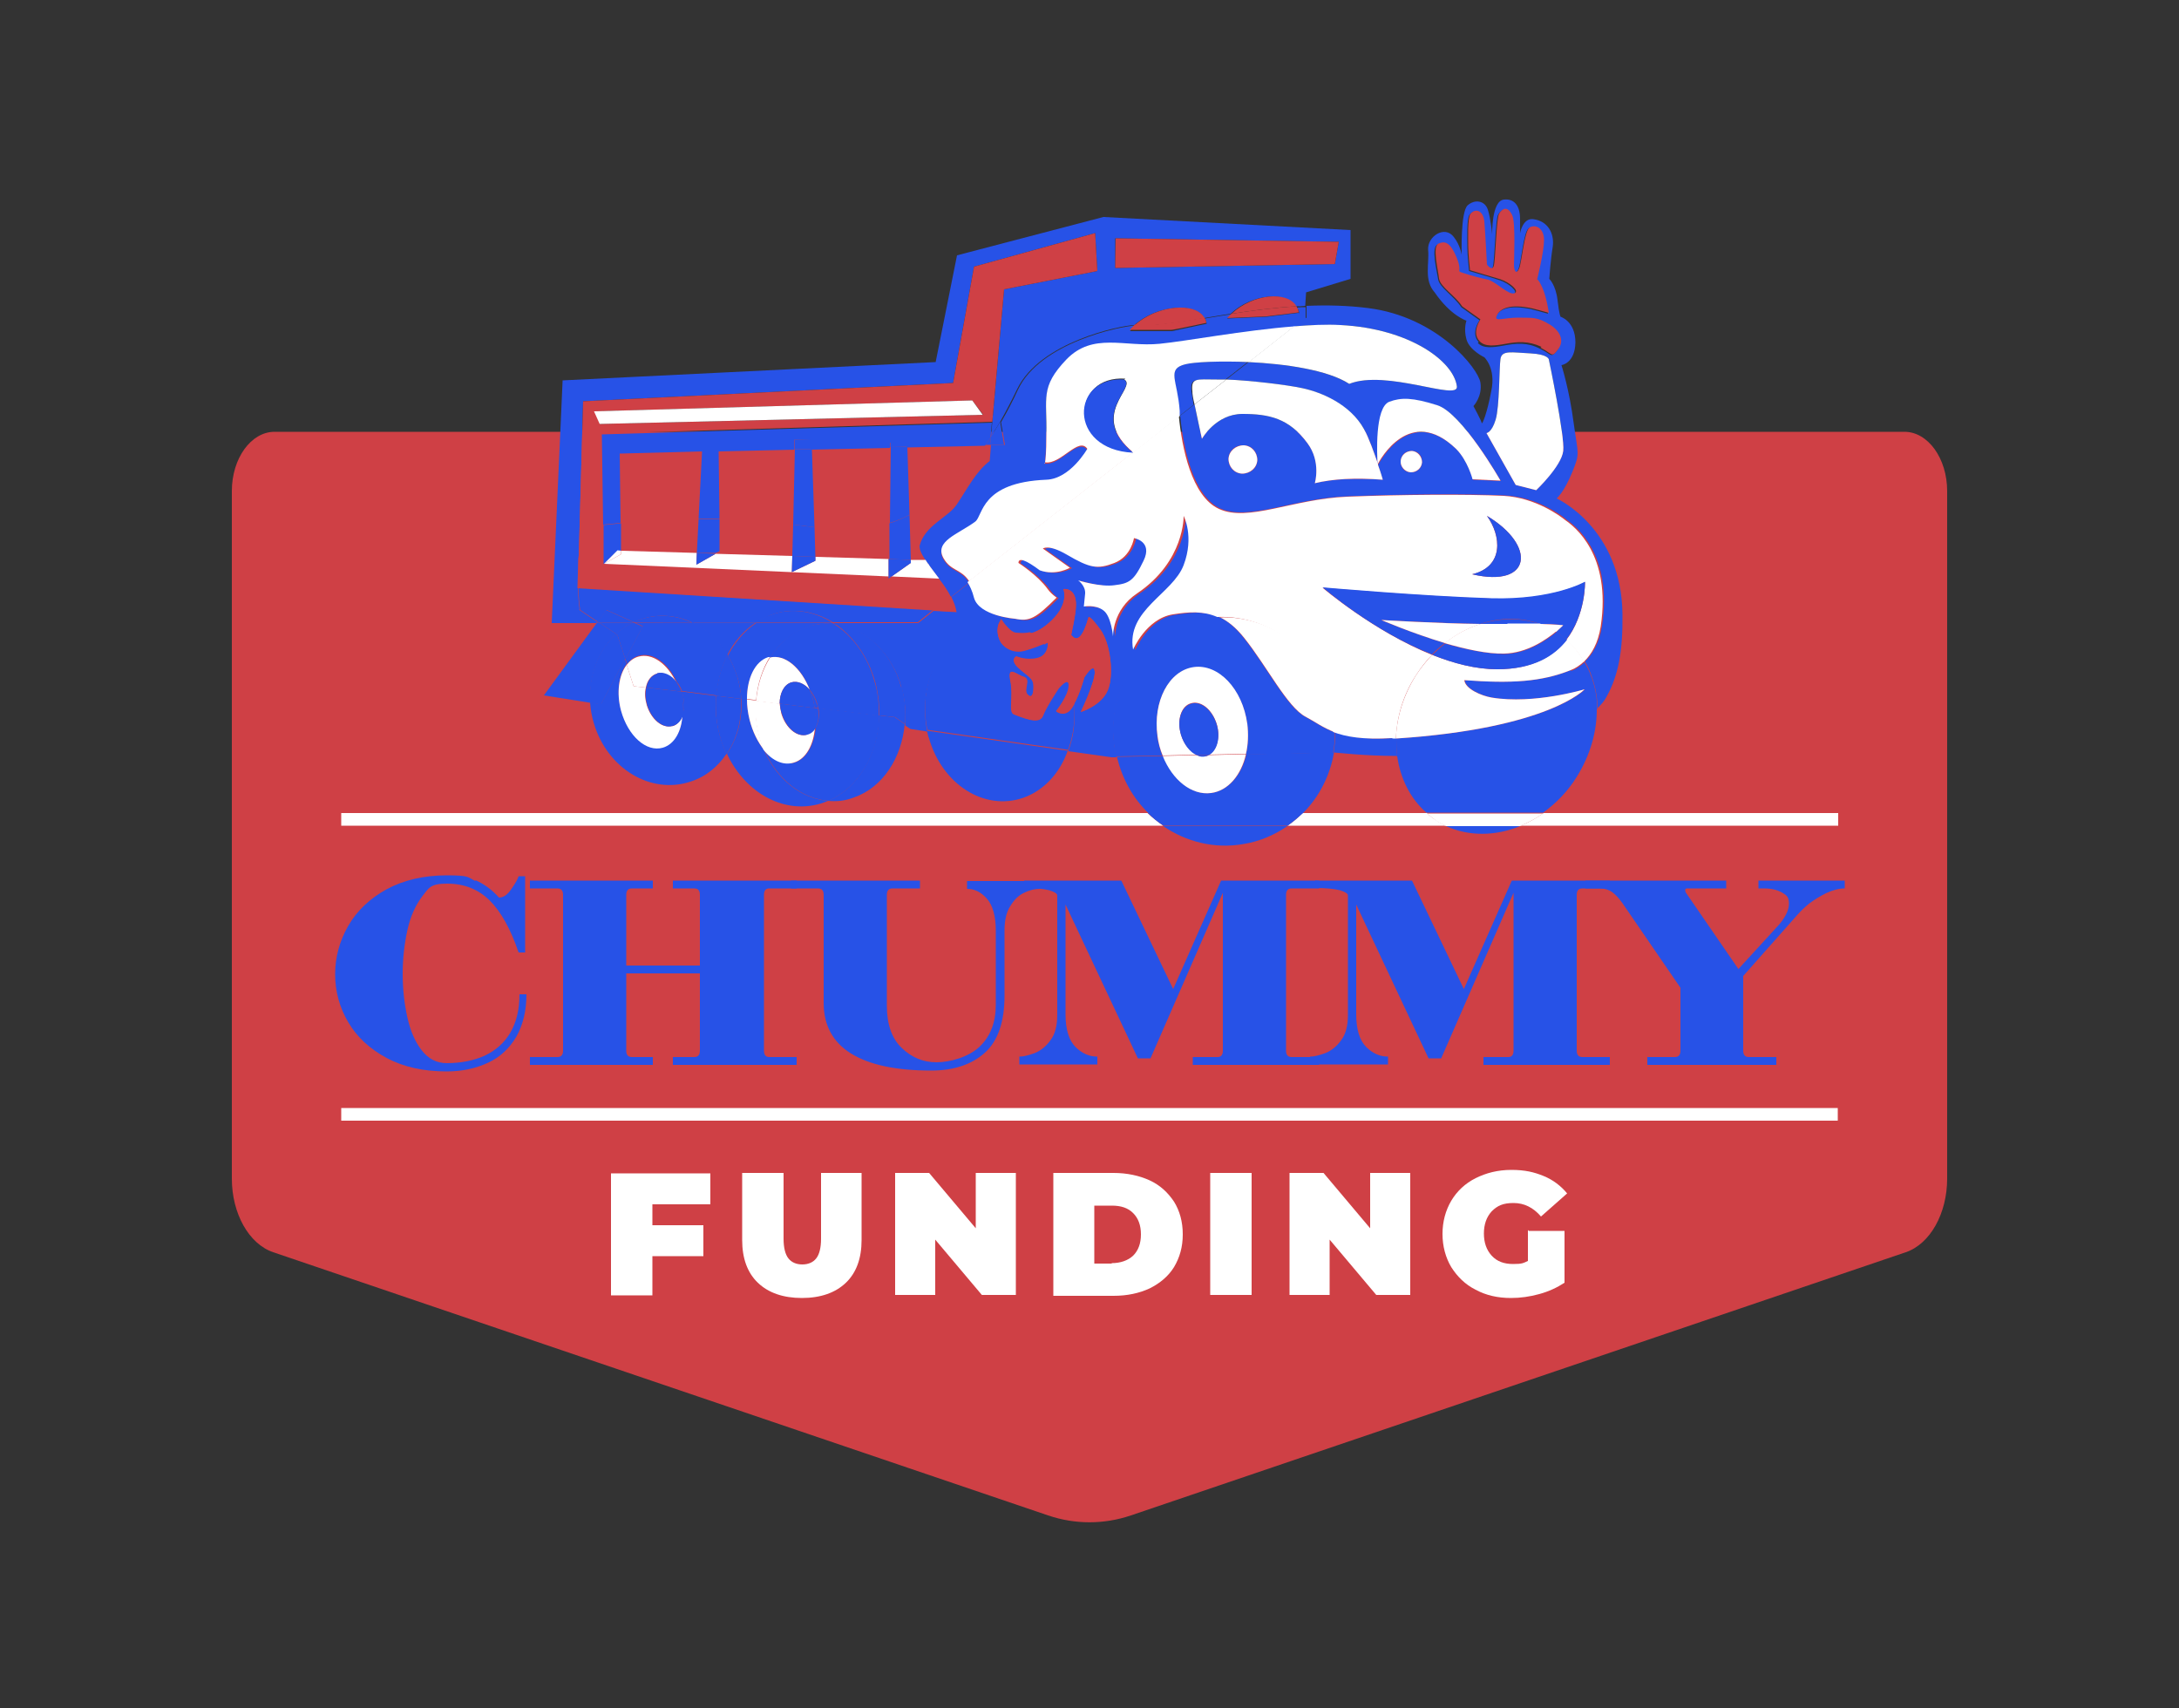 <svg xmlns="http://www.w3.org/2000/svg" xmlns:i="http://ns.adobe.com/AdobeIllustrator/10.0/" viewBox="0 0 500 392.1"><rect x="0" y="0" width="500" height="392.1" fill="#333333" stroke="none"/><defs><style>      .cls-1 {        fill: none;      }      .cls-2 {        fill: #2752e7;      }      .cls-3 {        fill: #cf4045;      }      .cls-4 {        fill: #fff;      }    </style></defs><g><g id="Layer_1"><g><path class="cls-3" d="M446.8,112.7v157.8c0,8-3.9,15-9.5,16.9l-177.8,60.4c-6.2,2.1-12.8,2.1-19,0l-177.8-60.4c-5.6-1.9-9.5-8.9-9.5-16.9V112.7c0-7.5,4.4-13.6,9.8-13.6h374c5.4,0,9.8,6.1,9.8,13.6Z"></path><g><path class="cls-2" d="M109.1,202c2,.9,3.8,2.2,5.4,4,1,0,1.9-.6,2.8-1.9.9-1.3,1.5-2.3,1.7-3h1.5v17.5h-1.5c-1.8-5.3-4-9.3-6.6-11.9-2.6-2.6-5.9-3.9-9.8-3.9s-4.2,1-5.7,2.9c-1.5,2-2.7,4.5-3.4,7.7-.7,3.2-1.1,6.5-1.1,10.1s.4,7,1.1,10.1c.7,3.1,1.8,5.6,3.3,7.5,1.5,1.9,3.4,2.9,5.7,2.9,3.3,0,6.2-.6,8.7-1.7,2.5-1.2,4.5-2.9,5.9-5.3,1.4-2.4,2.1-5.3,2.1-8.8h1.6c0,3.8-.8,7-2.3,9.7-1.6,2.7-3.7,4.7-6.5,6-2.8,1.3-5.9,2-9.5,2-5.3,0-9.9-1-13.8-3.1-3.9-2.1-6.8-4.8-8.8-8.2s-3-7.1-3-11,1-7.6,3-11.1c2-3.5,5-6.3,8.8-8.4,3.9-2.1,8.5-3.2,13.8-3.2s4.7.4,6.6,1.3Z"></path><path class="cls-2" d="M121.6,242.6h6.3c.9,0,1.3-.5,1.3-1.5v-35.7c0-1-.4-1.5-1.3-1.5h-6.3v-1.8h28.2v1.8h-4.8c-.9,0-1.3.5-1.3,1.5v16.2h16.9v-16.2c0-1-.4-1.5-1.3-1.5h-4.9v-1.8h28.4v1.8h-6.3c-.8,0-1.2.5-1.2,1.5v35.7c0,1,.4,1.5,1.2,1.5h6.3v1.8h-28.4v-1.8h4.9c.9,0,1.3-.5,1.3-1.5v-17.7h-16.9v17.7c0,1,.4,1.5,1.3,1.5h4.8v1.8h-28.2v-1.8Z"></path><path class="cls-2" d="M187.8,203.9h-6.3v-1.8h29.6v1.8h-6.3c-.9,0-1.3.5-1.3,1.5v25.4c0,4.2,1.1,7.5,3.4,9.7,2.3,2.2,4.9,3.3,8,3.3s7.4-1.2,9.9-3.6c2.5-2.4,3.7-5.6,3.7-9.6v-17c0-3.3-.7-5.8-2-7.3-1.4-1.6-2.9-2.3-4.6-2.3v-1.8h16.7v1.8c-1.2,0-2.4.3-3.6.9-1.3.6-2.3,1.6-3.2,3.1-.9,1.4-1.3,3.3-1.3,5.6v14.9c0,6-1.5,10.4-4.5,13.1-3,2.7-7.1,4.1-12.3,4.1-8.1,0-14.2-1.3-18.4-3.9-4.2-2.6-6.3-6.5-6.3-11.6v-24.8c0-1-.4-1.5-1.3-1.5Z"></path><path class="cls-2" d="M235.3,202.1h22l11.9,24.9,11-24.9h22.5v1.8h-6.3c-.9,0-1.3.5-1.3,1.5v35.7c0,1,.4,1.5,1.3,1.5h6.3v1.8h-29v-1.8h5.7c.8,0,1.2-.5,1.2-1.5v-36.2l-16.6,38h-2.9l-16.6-35.3v25.2c0,3.5.8,6,2.3,7.5,1.5,1.5,3.2,2.2,5,2.2v1.8h-17.9v-1.8c1,0,2.1-.3,3.5-.8,1.3-.5,2.6-1.5,3.6-2.9,1.1-1.4,1.6-3.4,1.6-5.9v-27.4c0-.4-.6-.8-1.9-1.2-1.3-.3-3.1-.5-5.6-.5v-1.8Z"></path><path class="cls-2" d="M302,202.1h22l11.9,24.9,11-24.9h22.5v1.8h-6.3c-.9,0-1.3.5-1.3,1.5v35.7c0,1,.4,1.5,1.3,1.5h6.3v1.8h-29v-1.8h5.7c.8,0,1.2-.5,1.2-1.5v-36.2l-16.6,38h-2.9l-16.6-35.3v25.2c0,3.5.8,6,2.3,7.5,1.5,1.5,3.2,2.2,5,2.2v1.8h-17.9v-1.8c1,0,2.1-.3,3.5-.8,1.3-.5,2.6-1.5,3.6-2.9,1.1-1.4,1.6-3.4,1.6-5.9v-27.4c0-.4-.6-.8-1.9-1.2-1.3-.3-3.1-.5-5.6-.5v-1.8Z"></path><path class="cls-2" d="M363.6,202.1h32.5v1.8h-8.7c-.4,0-.7,0-.7.3,0,.2,0,.4.1.6l12.1,17.6,8.7-9.5c2-2.1,2.9-4,2.9-5.5s-.5-1.9-1.5-2.5c-1-.6-2.4-1-4.2-1h-1.3v-1.8h19.8v1.8c-1.4,0-2.8.4-4.3,1.1-1.4.7-2.7,1.5-3.9,2.4-1.1.9-2,1.8-2.7,2.6l-12.4,14v17.1c0,1,.4,1.5,1.3,1.5h6.3v1.8h-29.6v-1.8h6.3c.9,0,1.3-.5,1.3-1.5v-14.4l-13.3-19.4c-.7-1-1.5-1.9-2.3-2.5-.8-.6-1.8-.9-3-.9h-3.2v-1.8Z"></path></g><rect class="cls-4" x="78.3" y="254.3" width="343.4" height="2.9"></rect><g><path class="cls-4" d="M149.7,276.4v4.8h11.7v7.1h-11.7v9h-9.5v-28h22.8v7.1h-13.3Z"></path><path class="cls-4" d="M173.9,294.4c-2.4-2.3-3.6-5.6-3.6-9.8v-15.4h9.5v15.1c0,2.1.4,3.6,1.1,4.5s1.8,1.4,3.2,1.4,2.5-.5,3.2-1.4,1.1-2.4,1.1-4.5v-15.1h9.3v15.4c0,4.2-1.2,7.5-3.6,9.8-2.4,2.3-5.8,3.5-10.1,3.5s-7.7-1.2-10.1-3.5Z"></path><path class="cls-4" d="M233.1,269.2v28h-7.8l-10.7-12.7v12.7h-9.2v-28h7.8l10.7,12.7v-12.7h9.2Z"></path><path class="cls-4" d="M241.7,269.2h13.8c3.1,0,5.9.6,8.3,1.7,2.4,1.1,4.2,2.8,5.6,4.9,1.3,2.1,2,4.6,2,7.5s-.7,5.3-2,7.5c-1.3,2.1-3.2,3.7-5.6,4.9-2.4,1.1-5.1,1.7-8.3,1.7h-13.8v-28ZM255.1,289.9c2,0,3.7-.6,4.9-1.7,1.2-1.2,1.8-2.8,1.8-4.9s-.6-3.7-1.8-4.9c-1.2-1.2-2.8-1.7-4.9-1.7h-4v13.3h4Z"></path><path class="cls-4" d="M277.7,269.2h9.5v28h-9.5v-28Z"></path><path class="cls-4" d="M323.6,269.2v28h-7.8l-10.7-12.7v12.7h-9.2v-28h7.8l10.7,12.7v-12.7h9.2Z"></path><path class="cls-4" d="M350.8,282.5h8.2v11.9c-1.7,1.1-3.6,2-5.8,2.6-2.2.6-4.3.9-6.5.9-3,0-5.7-.6-8.1-1.9-2.4-1.2-4.2-3-5.6-5.2-1.3-2.2-2-4.8-2-7.6s.7-5.4,2-7.6c1.3-2.2,3.2-4,5.6-5.2,2.4-1.2,5.1-1.9,8.2-1.9s5.2.5,7.4,1.4c2.2.9,4,2.3,5.4,4l-6,5.3c-1.8-2.1-3.9-3.1-6.3-3.1s-3.7.6-5,1.9c-1.2,1.3-1.8,3-1.8,5.1s.6,3.8,1.8,5.1c1.2,1.3,2.8,1.9,4.9,1.9s2.3-.2,3.4-.7v-7.1Z"></path></g><g><path class="cls-1" d="M320.6,173.6c-7.6,0-14-.8-14.6-.8-.9,5.3-3.4,10.2-7.1,13.9h28.4c-3.8-3.3-6.1-7.9-6.7-13Z"></path><path class="cls-4" d="M263.4,186.6H78.3v2.9h188.6c-1.3-.9-2.5-1.9-3.6-2.9Z"></path><path class="cls-4" d="M421.7,186.6h-67.5c-1.7,1.2-3.5,2.2-5.3,2.9h72.9v-2.9Z"></path><path class="cls-4" d="M327.3,186.6h-28.4c-1.1,1.1-2.2,2.1-3.5,2.9h36.4c-.8-.3-1.5-.7-2.2-1.2-.8-.5-1.6-1.1-2.3-1.8Z"></path><path class="cls-2" d="M213.1,169.2c3,10.8,12.7,17,21.7,13.9,4.8-1.7,8.4-5.7,10.2-10.8l-32.3-4.6c.1.5.2,1,.4,1.6Z"></path><path class="cls-2" d="M133,139.9s-.3-2.1-.4-5h0s0,0,0,0c0-2.1,0-4.6.2-6.9l1-35.9,84.9-4.2,4.8-26.7,27.8-7.7.5,8.7-21.4,4.2-2.7,30.4h1.8c1.4-2.5,2.7-5,3.9-7.5,5.2-10.8,23.6-14.6,26.9-14.7,5.1-4.6,14-5.3,16-1.6,1.9-.3,4-.7,6.1-1,4.9-4.6,12.7-5.2,14.9-1.7.7,0,1.4,0,2.2-.1l.2-3.1,10.2-3.1v-11.2s-56.7-3-56.7-3l-33.6,8.8-4.9,24.5-85.6,4.2-2.5,55.7h10.2s.2-.3.2-.3l-4.2-2.8ZM256,54.7l51.2.8-.9,5.1-50.4.9v-6.8Z"></path><path class="cls-2" d="M362.2,164.3s-15.5,6.3-28,8.3c-4.4.7-9.2.9-13.6.9.7,5.1,3,9.8,6.7,13h26.8c2.9-2.1,5.6-4.8,7.7-8.2,3.2-5.1,4.7-10.7,4.6-15.9-2.1,1.9-4.3,1.8-4.3,1.8Z"></path><path class="cls-2" d="M348.8,189.6h-17c5.3,2.4,11.4,2.3,17,0Z"></path><path class="cls-2" d="M164.3,159.7l-7.9-1c0,.2.1.4.2.6.5,1.7.5,3.3,0,4.6-.2,3.8-1.8,6.8-4.5,7.5-3.7,1.1-8-2.7-9.6-8.5-1.1-4.1-.5-8.2,1.3-10.5l-.4-1.2-5.5,10.4-2.5-.4c.1,1.6.4,3.3.9,4.9,3.1,10.3,13,16.3,22.1,13.3,3.5-1.1,6.3-3.4,8.3-6.4-.6-1.3-1.1-2.7-1.5-4.1-.9-3.1-1.1-6.3-.9-9.3Z"></path><path class="cls-2" d="M201.7,164.2c-.2,8.7-4.6,16.6-11.7,19.6,2,.2,4,0,6-.8,6.6-2.3,10.9-9.1,11.6-16.8l-2.3-1.6-3.6-.4Z"></path><path class="cls-2" d="M296.9,74.9c3.8-.3,7.5-.4,10.7-.3,15.8.8,26,8.3,26.7,14.1.4,3.4-16.2-4-24.7-.6-5-3.2-14.7-4.6-23.1-5l-5.1,4c5.3.2,13.8,1.2,17.5,2,4.2.9,10.9,3.7,14.1,9.4,1.1,2,2.3,5.4,3.2,8-.1-1.8-.7-12.9,2.7-14.2,2.7-1,5.4-.9,11,.8,5.7,1.8,14.5,17.3,14.5,17.3l-6.4-.3s-1.1-4.3-3.8-7c-10.6-10.2-17.4,2.6-18,3.6.6,2,1.1,3.4,1.1,3.4-6.2-.4-11.4-.2-15.6.8,0,0,1.6-4.9-1.7-9.2-4.2-5.7-8.8-6.7-14.9-6.7-6.1,0-9.3,5.7-9.3,5.7,0,0-1-4.3-1.7-7.9l-3.3,2.6c.7,7.2,2.9,18.4,9.2,21.3,6.6,3,17-2.4,29.4-2.8,12.4-.5,27.6-.6,35.9-.2,7.4.4,13.1,4.6,14.2,5.6,2,1.4,10.6,7.8,8.1,24.4-.6,3.8-2.1,6.4-3.9,8.1,1.8,3.2,2.8,6.9,2.9,10.7.7-.7,1.5-1.5,2.1-2.7,2.6-4.7,3.7-10.2,3.6-18.8-.2-19.9-15.1-26.6-15.1-26.6,0,0,1.7-1.4,3.6-6.1,1.8-4.4,1.3-3.9.3-11.2-1-7.7-2.8-13.3-2.8-13.3,0,0,3.1-.4,3.2-5.2,0-4.9-3.4-5.9-3.4-5.9,0,0-.3-.3-.7-3.8-.4-3.5-1.9-4.9-1.9-4.9,0,0,.3-4.4.8-7.4.4-3-1.1-5.9-4.5-6.3-2.4-.3-3,3.2-3,3.2,0,0,0-1.2,0-3.4,0-2.2-.9-4.6-3.7-4.3-2.9.3-2.7,8-2.7,8,0,0-.3-3.5-1-5.7-.7-2.1-3-2.4-4.6-1-1.7,1.4-1.4,11.4-1.4,11.4,0,0-.3-2.2-1.8-4.1-2.1-2.8-6.1-.1-5.9,2.9.3,3.3-1,7,1.5,9.8,3.7,5.4,7.3,6.5,7.3,6.5,0,0-.7,1.8,0,4.3.7,2.5,4.1,4.1,4.1,4.1,0,0,2.7,2.5,1.6,7.7-1,5.3-2.1,7.8-2.2,7.4,0-.4-1.9-3.9-1.9-3.9,0,0,2.1-2.2,1.6-5.4-.5-3.2-9.8-15.1-25.8-17.1-4.7-.6-9.5-.7-14.1-.5v2.7c-.1,0-2.7,2-2.7,2ZM285,108.7c-1.8,0-3.2-1.6-3.1-3.4,0-1.8,1.6-3.2,3.5-3.1,1.8,0,3.2,1.6,3.1,3.4,0,1.8-1.6,3.2-3.5,3.1ZM323.7,108.4c-1.4,0-2.4-1.2-2.3-2.6s1.2-2.4,2.6-2.3c1.4,0,2.4,1.2,2.3,2.6,0,1.3-1.2,2.4-2.6,2.3ZM339.3,78.5c-1.9-2.1.2-5,.2-5l-4.2-3c-1.6-2.5-5-4.5-5.3-6.4-.3-2-1.7-7.4-.1-8,1.2-.5,2.5-.7,4.1,3.1,1.6,3.8-.4,3,1.7,3.7s3.8,1.1,5.6,1.5c1.8.4,4.7,3.6,6,3.1s-1.1-2.5-3.2-3.2c-2.1-.7-7-2.1-7-2.1,0,0-.4-3.7-.4-5.4,0-1.7-.2-6.6.5-7.5,1-1.3,2.9-1,3.2,1.7.2,2.2.6,9.9.6,9.9,0,0,1,1.5,1.5.5.5-1,.6-11.2,1.3-12.2.7-1.1,1.9-2,3,.4.8,1.6.4,10.4.4,11.5,0,1,.5,2.3,1.2.7.7-1.6,1.2-8.7,2.4-9.4,1.3-.8,3.2.2,3.3,2.9,0,2.7-1.6,9.1-1.6,9.1,0,0,.2-.4,1.2,1.8,1,2.2,1.5,5.8,1.5,5.8,0,0-4.2-1.2-4.7-1.2-5-.9-6.8.6-7.3,2-.5,1.4,1.7.3,5,.3,3.3,0,4.3-.3,7.4,1.7,2.3,1.4,3.2,3.6,1.7,5.6-1.5,1.9-1.1,1-4-.4-2.9-1.5-5.5-1.2-8.2-.7-2.7.5-4.8.7-6-.6ZM343.2,96.3c.9-3,.8-11.8,1.1-13.9.3-2.1,2.6-1.5,6.8-1.3,4.2.2,4.3,1.4,4.3,1.4,0,0,3.7,17.6,3.3,21-.4,3.4-6.2,9-6.2,9l-4.7-1.2-6.7-11.9s1.2,0,2.1-3.1Z"></path><path class="cls-2" d="M320.4,169.4c-.2,0-.4,0-.6,0-6.5.4-10.5-.3-13.4-1.4,0,1.6-.1,3.1-.4,4.7.6,0,6.9.8,14.6.8-.2-1.4-.2-2.8-.2-4.2Z"></path><path class="cls-2" d="M240.5,147.4s-.3.1-.7.3c.2.2.4.4.6.7,0-.6,0-1,0-1Z"></path><path class="cls-2" d="M276.4,142c1.1-.2,2.2-.3,3.4-.3-3.2-1.5-6.4-1.2-10.2-.6-6.1.9-9.1,8.1-9.1,8.1-1.6-9.1,9.1-12.8,11.6-19.4,2.5-6.6,0-11.3,0-11.3,0,0,.3,10.4-10.7,17.8-5.7,3.8-5.5,9.9-5.5,9.9,0,0-.3-4.7-2.2-6-1.8-1.3-4.5-.9-4.5-.9l.3-3c0-1.9-1.6-3-1.6-3,0,0,5.1,1.6,8.4,1.1,3.3-.5,4.4-1.1,6.6-5.6,2.2-4.6-2.2-5.2-2.2-5.2,0,0-.6,4.1-4.5,5.7-3.9,1.5-5.7,1.2-10.9-1.9-4.3-2.5-5.5-1.4-5.5-1.4l6.2,4.4s-3.2,1.9-6.9.6c-3.2-2.5-4.9-3-4.9-1.7,0,0,4.4,2.8,6.7,6,1.1,1.6,2.3,2.1,2,2-4.7,4.7-6.2,5.5-9.5,4.8,0,0-8.2-.5-9.4-4.8-.5-1.6-1-2.7-1.5-3.6l-4.2,3.3c.6,1.2,1,2.3,1.2,3.5l-5.3-.3-3.5,2.8h-19.5c.1.1.3.2.4.3,6.8.8,13,6.3,15.3,14.6.8,2.9,1,5.8.8,8.6l1.2.8,3.9.6c-2.2-10.4,2.6-20.8,11.1-23.8,1.8-.6,3.6-.9,5.3-.8.2-.6.5-.9.5-.9,0,0,.3.4.7,1,2.1.3,4.1,1,5.9,2,1.4-.3,3.2-1.2,5.2-3.2,3.9-3.9,2.5-7,2.5-7,0,0,3-.5,2.9,3.8,0,2-1.1,6.7-1.1,6.7,1.4,1.9,2.7.5,4-4.1,0,0,.4-.2,2.7,2.9,2.2,3.1,3.2,10.3,1.7,13.9-1.5,3.6-6.2,5-6.2,5,0,0,3.4-7.1,3.2-9.3-.2-2.2-2.4,1.4-2.4,1.4,0,0-.9,3.5-2.4,6.2.4,3.8,0,7.4-1.3,10.7l9.9,1.4h1.2c-.1-.5-.2-1-.3-1.5-2.5-14.3,6.7-27.8,20.5-30.2Z"></path><path class="cls-2" d="M166.9,150.3c1.6-3.1,3.8-5.6,6.5-7.4h-14.6c3.2,1.5,6.1,4.1,8.1,7.4Z"></path><path class="cls-2" d="M233.3,145.3c.7,0,1.8.2,3.1-.1-1.9-1.1-3.9-1.8-5.9-2,.7.9,1.9,2.1,2.8,2.2Z"></path><path class="cls-2" d="M246.4,161.6c-.1.2-.2.4-.3.5-1.7,2.8-3.8,1.1-3.8,1.1,0,0,2.9-3.6,2.9-5.9,0-2.3-2.4.7-2.4.7,0,0-2.8,4.2-3.5,6.1-.7,1.9-3.1,1.2-6.7-.2-1.3-.5,0-4-.8-7.7-.7-3.7,1.5-1.3,3.1-.9,1.7.5-.2,2.9.8,4,1,1.1,1.5,0,1.4-1.9,0-1.9-1.5-2.3-3.5-4.2-2-1.9-.4-2.6-.4-2.6,0,0,2.2,1,4.8.4,1.7-.4,2.2-1.7,2.4-2.7-.2-.2-.4-.4-.6-.7-1,.4-2.9,1.2-4.8,1.7-2.8.7-5-1.1-5.5-2.2-.9-1.8-.6-3.3-.3-4.2-1.8,0-3.6.2-5.3.8-8.5,3-13.3,13.5-11.1,23.8l32.3,4.6c1.2-3.3,1.7-7,1.3-10.7Z"></path><path class="cls-2" d="M298,71.8l-7.3.9-9.1.4c.3-.4.7-.7,1-1-2.1.3-4.2.7-6.1,1,.2.4.3.7.4,1.2l-8,1.7h-9.6c.4-.6.8-1,1.2-1.3-3.4.2-21.8,3.9-26.9,14.7-1.2,2.6-2.5,5.1-3.9,7.5h0s.9,5.2.9,5.2h-3.2c0,0-.3,3.7-.3,3.7-3.2,2.5-4.9,6-7.5,9.9-2,3.1-7.4,4.8-8.6,9.6,0,1,.6,2.2,1.6,3.6.1.2.3.4.4.6,0,.1.2.3.3.4.2.2.3.4.5.7.6.8,1.2,1.6,1.8,2.4,0,0,0,0,0,0h0c1,1.3,1.9,2.6,2.6,4l4.2-3.3c-1.9-3-4.1-2.3-5.9-5.3-2.2-3.9,3.4-5.5,7.3-8.4,1.9-1.4,1.2-9,16.3-9.6,5.6-.2,9.4-7.1,9.4-7.1-2-3-6.2,3.6-9.7,3.1,0,.4-.1,0-.1,0,0,0,0,0,.1,0,0-.5.2-2,.3-6.4.2-8.4-1.5-10.9,4.6-17.2,6.1-6.4,13.3-2.8,21.4-3.6,6.1-.6,19.3-3.1,30.9-4l2.6-2v-2.7c-.6,0-1.3,0-2,.1.3.4.5.9.5,1.4Z"></path><path class="cls-2" d="M133,139.9l4.2,2.8,2-2.7,6.3,2.8c.6-.3,1.1-.5,1.7-.7,3.9-1.3,8.1-.9,11.7.8h14.6c1.1-.7,2.3-1.3,3.5-1.8,4.8-1.7,9.8-.9,14.1,1.7h19.5s3.5-2.8,3.5-2.8l-81.4-5.1c.1,2.8.4,5,.4,5Z"></path><path class="cls-2" d="M132.6,135l.2-6.9c-.3,2.3-.3,4.8-.2,6.9Z"></path><path class="cls-2" d="M271.9,83.6c-4.3,1.1-1.8,3.6-1.3,10.7,0,.4,0,.8,0,1.2l3.3-2.6c-.2-1.2-.4-2.3-.5-3.1-.3-3.2.9-2.6,5.6-2.7.6,0,1.3,0,2.2,0l5.1-4c-6.8-.3-12.7,0-14.6.5Z"></path><path class="cls-2" d="M360.5,153.8c-6.7,2.7-13.7,3.1-24.4,2.3.2,2,3.9,3.6,6.3,4,9.6,1.6,21.3-1.9,21.3-1.9,0,0-8.2,9-43.3,11.3,0,1.4,0,2.8.2,4.2,4.4,0,9.2-.2,13.6-.9,12.5-2,28-8.3,28-8.3,0,0,2.1.1,4.3-1.8,0-3.9-1.1-7.6-2.9-10.7-1,.9-2,1.6-3.1,2Z"></path><path class="cls-2" d="M158.8,142.9h-13.1s1.8.8,1.8.8l-4,7.5.4,1.2c.7-.9,1.6-1.6,2.7-1.9,3.2-.9,6.7,1.7,8.7,6,.5.6.9,1.3,1.2,2.1l7.9,1c.3-3.4,1.2-6.6,2.6-9.4-2-3.3-4.9-5.9-8.1-7.4Z"></path><path class="cls-2" d="M158.8,142.9c-3.6-1.7-7.7-2.1-11.7-.8-.6.2-1.2.4-1.7.7h.3c0,.1,13.1.1,13.1.1Z"></path><path class="cls-2" d="M206.8,157.7c-2.3-8.3-8.5-13.8-15.3-14.6,4.2,2.8,7.6,7.4,9.3,13.3.7,2.6,1,5.3,1,7.8l3.6.4,2.3,1.6c.2-2.8,0-5.7-.8-8.6Z"></path><path class="cls-2" d="M285.4,193.7c3.7-.6,7.1-2.1,10-4.1h-28.5c5.3,3.6,11.8,5.3,18.5,4.1Z"></path><path class="cls-2" d="M306,172.7s0,0,0,0l-20,.4c-1.1,4.8-4.1,8.3-8,8.9-4.5.6-8.9-3-11.1-8.5l-10.6.2c1.2,5.1,3.7,9.5,7.2,12.9h35.5c3.7-3.7,6.2-8.6,7.1-13.9Z"></path><path class="cls-2" d="M298.9,186.6h-35.5c1.1,1.1,2.3,2.1,3.6,2.9h28.5c1.2-.9,2.4-1.9,3.5-2.9Z"></path><path class="cls-2" d="M265.6,169c-1.1-8,2.6-15,8.3-15.8,5.7-.8,11.2,5,12.3,13,.3,2.5.2,4.8-.3,7l20-.4s0,0,0,0c.3-1.5.4-3.1.4-4.7-2.9-1.1-4.7-2.5-6.8-3.6-4.2-2.2-8.9-11.6-14.1-18.1-1.9-2.4-3.8-4-5.7-4.8-1.1,0-2.2.1-3.4.3-13.8,2.4-23,16-20.5,30.2,0,.5.2,1,.3,1.5l10.6-.2c-.5-1.4-.9-2.9-1.2-4.5Z"></path><path class="cls-4" d="M334.1,103c2.7,2.7,3.8,7,3.8,7l6.4.3s-8.8-15.5-14.5-17.3c-5.7-1.8-8.3-1.8-11-.8-3.4,1.3-2.8,12.4-2.7,14.2,0,0,0,.1,0,.2.5-1,7.4-13.8,18-3.6Z"></path><path class="cls-4" d="M275.8,100.7s3.2-5.7,9.3-5.7c6.1,0,10.7,1,14.9,6.7,3.2,4.3,1.7,9.2,1.7,9.2,4.1-1,9.3-1.3,15.6-.8,0,0-.4-1.5-1.1-3.4,0,0,0,0,0,0,0,0,0,0,0-.2-.9-2.6-2.1-6-3.2-8-3.2-5.8-9.9-8.5-14.1-9.4-3.6-.8-12.2-1.8-17.5-2l-7.3,5.7c.7,3.5,1.7,7.9,1.7,7.9Z"></path><path class="cls-4" d="M273.6,89.7c0,.8.2,1.9.5,3.1l7.3-5.7c-.8,0-1.5,0-2.2,0-4.7,0-5.9-.5-5.6,2.7Z"></path><path class="cls-4" d="M316.1,106.7c0,0,0-.1,0-.2,0,.2,0,.2,0,.2,0,0,0,0,0,0Z"></path><path class="cls-4" d="M285.4,102.2c-1.8,0-3.4,1.3-3.5,3.1,0,1.8,1.3,3.3,3.1,3.4,1.8,0,3.4-1.3,3.5-3.1,0-1.8-1.3-3.3-3.1-3.4Z"></path><path class="cls-4" d="M319.7,169.5c.2,0,.4,0,.6,0,.2-4.8,1.6-9.9,4.6-14.5,1.1-1.7,2.3-3.3,3.7-4.7-13.4-5.4-25.1-15.4-25.1-15.4,0,0,22.8,2,38.7,2.5,14.2.5,21.5-3.8,21.5-3.8,0,0,.2,7.4-4.3,13.3,1.6,1.4,3,3.1,4,5,1.8-1.7,3.3-4.3,3.9-8.1,2.5-16.6-6.1-23-8.1-24.4-1.1-.9-6.8-5.2-14.2-5.6-8.3-.4-23.5-.3-35.9.2-12.4.5-22.7,5.9-29.4,2.8-6.3-2.9-8.5-14.1-9.2-21.3l-10.6,8.4s0,0,0,0c0,0,0,0-.1,0l-37.8,29.7c.5.8,1.1,2,1.5,3.6,1.2,4.2,9.4,4.8,9.4,4.8,3.3.7,4.8-.1,9.5-4.8.3,0-.9-.5-2-2-2.3-3.2-6.7-6-6.7-6,0-1.3,1.7-.7,4.9,1.7,3.7,1.3,6.9-.6,6.9-.6l-6.2-4.4s1.2-1.1,5.5,1.4c5.3,3.1,7,3.4,10.9,1.9,3.9-1.5,4.5-5.7,4.5-5.7,0,0,4.4.7,2.2,5.2-2.2,4.6-3.3,5.2-6.6,5.6-3.3.5-8.4-1.1-8.4-1.1,0,0,1.7,1.2,1.6,3l-.3,3s2.7-.5,4.5.9c1.8,1.3,2.2,6,2.2,6,0,0-.2-6.1,5.5-9.9,11-7.4,10.7-17.8,10.7-17.8,0,0,2.5,4.7,0,11.3-2.5,6.6-13.2,10.3-11.6,19.4,0,0,3-7.1,9.1-8.1,3.8-.6,7-.8,10.2.6,12.6-.5,23.9,8.7,26.2,21.8.3,1.5.4,3.1.4,4.6,2.9,1.1,6.9,1.8,13.4,1.4ZM341.2,118.4c11.4,6.8,10.3,16.6-3.4,13.4,7.3-1.7,6.7-8.8,3.4-13.4Z"></path><path class="cls-4" d="M309.6,88.1c8.5-3.4,25.1,4,24.7.6-.7-5.8-10.9-13.3-26.7-14.1-3.2-.2-6.9,0-10.7.3l-10.4,8.2c8.4.4,18.2,1.8,23.1,5Z"></path><path class="cls-4" d="M239.7,106.2s0,0-.1,0c0,0,0,.5.1,0Z"></path><path class="cls-4" d="M258,87.1c3,1.8-8.4,8.1,2.1,16.8l10.6-8.4c0-.4,0-.8,0-1.2-.5-7.1-3.1-9.6,1.3-10.7,1.9-.5,7.8-.8,14.6-.5l10.4-8.2c-11.6.9-24.8,3.4-30.9,4-8.1.8-15.3-2.7-21.4,3.6-6.1,6.4-4.4,8.8-4.6,17.2,0,4.4-.2,5.9-.3,6.4,3.6.6,7.7-6,9.7-3.1,0,0-3.9,6.9-9.4,7.1-15.1.6-14.5,8.2-16.3,9.6-3.9,2.9-9.5,4.5-7.3,8.4,1.7,3,4,2.4,5.9,5.3l37.8-29.7c-15.1-.8-14.3-17.6-2-16.8Z"></path><path class="cls-4" d="M359.5,146.8c-2.9,3.7-7.8,6.8-16,6.8-4.9,0-10-1.4-14.9-3.3-1.3,1.4-2.6,3-3.7,4.7-2.9,4.6-4.4,9.6-4.6,14.5,35.1-2.3,43.3-11.3,43.3-11.3,0,0-11.6,3.5-21.3,1.9-2.4-.4-6.1-2-6.3-4,10.7.8,17.7.4,24.4-2.3,1.1-.4,2.1-1.1,3.1-2-1.1-1.9-2.4-3.6-4-5Z"></path><path class="cls-4" d="M279.8,141.6c1.9.9,3.8,2.4,5.7,4.8,5.2,6.5,9.9,15.9,14.1,18.1,2.1,1.1,3.9,2.5,6.8,3.6,0-1.5-.1-3.1-.4-4.6-2.3-13.1-13.6-22.3-26.2-21.8Z"></path><path class="cls-3" d="M239.8,147.8c.4-.2.7-.3.7-.3,0,0,0,.4,0,1,2.3,2.4,4.1,5.6,5.2,9.3.4,1.3.6,2.6.7,3.9,1.5-2.7,2.4-6.2,2.4-6.2,0,0,2.2-3.6,2.4-1.4.2,2.2-3.2,9.3-3.2,9.3,0,0,4.7-1.4,6.2-5,1.5-3.6.6-10.9-1.7-13.9-2.2-3.1-2.7-2.9-2.7-2.9-1.3,4.6-2.7,5.9-4,4.1,0,0,1-4.7,1.1-6.7.1-4.3-2.9-3.8-2.9-3.8,0,0,1.4,3.1-2.5,7-2,2-3.8,2.9-5.2,3.2,1.2.7,2.4,1.6,3.5,2.6Z"></path><path class="cls-3" d="M229.7,142.1s-.2.3-.5.9c.4,0,.8,0,1.2,0-.4-.6-.7-1-.7-1Z"></path><path class="cls-3" d="M229.5,147.2c.6,1.2,2.7,2.9,5.5,2.2,1.9-.5,3.8-1.3,4.8-1.7-1.1-1-2.3-1.9-3.5-2.6-1.3.3-2.3.2-3.1.1-1,0-2.1-1.3-2.8-2.2-.4,0-.8,0-1.2,0-.3.9-.6,2.4.3,4.2Z"></path><path class="cls-3" d="M240.5,148.4c-.2,1-.7,2.3-2.4,2.7-2.7.6-4.8-.4-4.8-.4,0,0-1.6.8.4,2.6,2,1.9,3.5,2.3,3.5,4.2,0,1.9-.4,3-1.4,1.9-1-1.1.9-3.5-.8-4-1.7-.5-3.9-2.9-3.1.9.7,3.7-.5,7.2.8,7.7,3.6,1.4,6,2.1,6.7.2.7-1.9,3.5-6.1,3.5-6.1,0,0,2.4-3,2.4-.7,0,2.3-2.9,5.9-2.9,5.9,0,0,2.1,1.7,3.8-1.1.1-.2.2-.4.3-.5-.1-1.3-.4-2.6-.7-3.9-1-3.7-2.9-6.8-5.2-9.3Z"></path><path class="cls-3" d="M353.5,79.8c2.9,1.5,2.5,2.4,4,.4,1.5-1.9.6-4.1-1.7-5.6-3.2-2-4.2-1.6-7.4-1.7-3.3,0-5.5,1-5-.3.5-1.4,2.3-2.9,7.3-2,.5,0,4.7,1.2,4.7,1.2,0,0-.5-3.6-1.5-5.8-1-2.2-1.2-1.8-1.2-1.8,0,0,1.6-6.4,1.6-9.1,0-2.7-1.9-3.7-3.3-2.9-1.2.7-1.8,7.8-2.4,9.4-.7,1.6-1.2.4-1.2-.7,0-1,.4-9.9-.4-11.5-1.1-2.3-2.3-1.5-3-.4-.7,1.1-.8,11.2-1.3,12.2-.5,1-1.5-.5-1.5-.5,0,0-.4-7.7-.6-9.9-.3-2.7-2.2-3-3.2-1.7-.7.9-.5,5.8-.5,7.5,0,1.7.4,5.4.4,5.4,0,0,4.9,1.5,7,2.1,2.1.7,4.5,2.7,3.2,3.2s-4.2-2.6-6-3.1c-1.8-.4-3.5-.8-5.6-1.5s-.1.1-1.7-3.7c-1.6-3.8-2.9-3.6-4.1-3.1-1.5.6-.1,6.1.1,8,.3,2,3.7,3.9,5.3,6.4l4.2,3s-2.1,3-.2,5c1.2,1.3,3.3,1.1,6,.6,2.7-.5,5.2-.7,8.2.7Z"></path><path class="cls-4" d="M352.5,112.5s5.8-5.5,6.2-9c.4-3.4-3.3-21-3.3-21,0,0-.1-1.2-4.3-1.4-4.2-.2-6.5-.8-6.8,1.3-.3,2.1-.2,10.9-1.1,13.9-.9,3-2.1,3.1-2.1,3.1l6.7,11.9,4.7,1.2Z"></path><path class="cls-4" d="M276.9,173.5c-.7.2-1.5.1-2.3-.2l-7.8.2c2.2,5.5,6.6,9.1,11.1,8.5,3.9-.5,6.9-4.1,8-8.9l-8.5.2c-.2,0-.3.2-.5.2Z"></path><path class="cls-4" d="M286.2,166.1c-1.1-8-6.6-13.8-12.3-13-5.7.8-9.4,7.9-8.3,15.8.2,1.6.6,3.1,1.2,4.5l7.8-.2c-1.5-.7-3-2.4-3.6-4.6-1-3.3,0-6.6,2.3-7.2,2.3-.7,4.9,1.5,5.9,4.8.9,3,0,6-1.8,7l8.5-.2c.5-2.1.6-4.5.3-7Z"></path><path class="cls-2" d="M175.3,172.1c-1.4-1.7-2.6-4.1-3.3-6.9-.4-1.6-.6-3.2-.6-4.7l-1.3-.2c.3,4.7-.9,9.2-3.3,12.7,4.4,9.3,13.6,14.2,22.2,11.2.3-.1.7-.3,1-.4-6.1-.5-11.8-4.9-14.7-11.7Z"></path><path class="cls-2" d="M170.1,160.4l-5.8-.7c-.2,3,0,6.2.9,9.3.4,1.5.9,2.8,1.5,4.1,2.4-3.5,3.6-8,3.3-12.7Z"></path><path class="cls-2" d="M201.7,164.2l-13.9-1.7c.3,1.7,0,3.3-.6,4.4-.4,4-2.1,7.2-4.8,8.1-2.4.7-4.9-.5-7-2.9,2.9,6.8,8.6,11.2,14.7,11.7,7.1-3.1,11.5-10.9,11.7-19.6Z"></path><path class="cls-2" d="M166.9,150.3c1,1.5,1.7,3.3,2.3,5.1.5,1.7.8,3.3.9,5l1.3.2c0-4.8,1.8-8.7,4.9-9.6.1,0,.2,0,.4,0,2-3.2,4.9-5.7,8.4-7,2.1-.8,4.3-1,6.4-.7-.1,0-.3-.2-.4-.3h-17.6c-2.7,1.8-4.9,4.4-6.5,7.5Z"></path><path class="cls-2" d="M176.9,141.1c-1.3.4-2.4,1-3.5,1.8h17.6c-4.3-2.7-9.3-3.5-14.1-1.8Z"></path><path class="cls-2" d="M166.9,150.3c-1.4,2.8-2.3,6-2.6,9.4l5.8.7c-.1-1.7-.4-3.3-.9-5-.6-1.9-1.3-3.6-2.3-5.1Z"></path><path class="cls-2" d="M185.1,143.9c-3.5,1.2-6.4,3.8-8.4,7,3.4-.8,7.2,2.3,9.1,7.4.7.8,1.3,1.9,1.7,3.1.1.4.2.8.3,1.2l13.9,1.7c0-2.6-.2-5.2-1-7.8-1.6-5.9-5-10.5-9.3-13.3-2.1-.2-4.3,0-6.4.7Z"></path><path class="cls-4" d="M173.5,160.8l-2.1-.3c0,1.5.2,3.1.6,4.7.7,2.8,1.9,5.1,3.3,6.9-.4-.9-.7-1.9-1-2.9-.8-2.8-1-5.7-.8-8.4Z"></path><path class="cls-4" d="M185.2,168.6c-2.3.7-4.9-1.5-5.9-4.8-.2-.8-.3-1.6-.4-2.3l-5.5-.7c-.2,2.7,0,5.6.8,8.4.3,1,.6,2,1,2.9,2,2.5,4.6,3.7,7,2.9,2.7-.8,4.5-4,4.8-8.1-.5.8-1.1,1.4-1.9,1.6Z"></path><path class="cls-4" d="M176.7,150.8c-.1,0-.2,0-.4,0-3.1,1-4.9,4.9-4.9,9.6l2.1.3c.3-3.7,1.4-7.1,3.2-10Z"></path><path class="cls-4" d="M178.9,161.5c0-2.4,1-4.4,2.7-4.9,1.4-.4,3,.3,4.2,1.7-2-5.1-5.7-8.2-9.1-7.4-1.8,2.9-2.9,6.3-3.2,10l5.5.7Z"></path><path class="cls-4" d="M154.3,166.6c-2.3.7-4.9-1.5-5.9-4.8-.4-1.4-.5-2.8-.2-4l-2.8-.3-1.6-4.9c-1.8,2.3-2.4,6.4-1.3,10.5,1.6,5.8,5.8,9.6,9.6,8.5,2.7-.8,4.3-3.8,4.5-7.5-.4,1.3-1.2,2.3-2.4,2.6Z"></path><path class="cls-4" d="M148.2,157.8c.3-1.6,1.2-2.8,2.5-3.2,1.5-.5,3.3.4,4.5,2.1-2-4.3-5.5-6.9-8.7-6-1.1.3-2,1-2.7,1.9l1.6,4.9,2.8.3Z"></path><path class="cls-2" d="M187.1,167c.7-1.1.9-2.7.6-4.4h-.8c.2,1.5.3,3,.2,4.4Z"></path><path class="cls-2" d="M185.8,158.3c.3.8.6,1.6.8,2.5.1.6.3,1.2.3,1.7h.8c0-.3-.1-.7-.3-1.1-.4-1.2-1-2.3-1.7-3.1Z"></path><path class="cls-2" d="M187,162.5l-8-1c0,.7.1,1.5.4,2.3,1,3.3,3.6,5.5,5.9,4.8.8-.2,1.5-.8,1.9-1.6.1-1.4,0-3-.2-4.5Z"></path><path class="cls-2" d="M181.6,156.6c-1.7.5-2.7,2.5-2.7,4.9l8,1c0-.6-.2-1.2-.3-1.7-.2-.9-.5-1.7-.8-2.5-1.2-1.4-2.8-2.1-4.2-1.7Z"></path><path class="cls-2" d="M276.9,173.5c.2,0,.4-.2.5-.2h-2.8c.7.4,1.5.5,2.3.2Z"></path><path class="cls-2" d="M279.2,166.3c-1-3.3-3.6-5.5-5.9-4.8-2.3.7-3.3,3.9-2.3,7.2.7,2.2,2.1,4,3.6,4.6h2.8c1.9-1,2.7-4,1.8-7Z"></path><path class="cls-2" d="M156.2,159.1c.5,1.7.6,3.3.5,4.9.4-1.3.4-2.9,0-4.6,0-.2-.1-.4-.2-.6h-.4c0,0,0,.2.1.3Z"></path><path class="cls-2" d="M156,158.7h.4c-.3-.8-.7-1.5-1.2-2.1.3.7.6,1.4.8,2.1Z"></path><path class="cls-2" d="M156.2,159.1c0-.1,0-.3-.1-.4l-7.8-.9c-.3,1.2-.2,2.6.2,4,1,3.3,3.6,5.5,5.9,4.8,1.1-.3,2-1.3,2.4-2.6,0-1.5,0-3.2-.5-4.9Z"></path><path class="cls-2" d="M150.8,154.6c-1.3.4-2.2,1.6-2.5,3.2l7.8.9c-.2-.7-.5-1.4-.8-2.1-1.2-1.7-3-2.5-4.5-2.1Z"></path><path class="cls-2" d="M141.4,145.5l-3.9-2.6h-.5s-12.2,16.7-12.2,16.7l10.7,1.7c-.4-6.2,1.8-12,5.9-15.8Z"></path><polygon class="cls-2" points="137.1 142.7 136.9 142.9 137.5 142.9 137.1 142.7"></polygon><path class="cls-2" d="M143.5,151.3l-1.8-5.5-.4-.3c-4.1,3.8-6.3,9.6-5.9,15.8l2.5.4,5.5-10.4Z"></path><path class="cls-2" d="M137.5,142.9l3.9,2.6c1.1-1,2.4-1.9,3.8-2.6h-7.6Z"></path><path class="cls-2" d="M145.4,142.8l-6.3-2.8-2,2.7.4.2h7.6c0,0,.2-.1.3-.2Z"></path><path class="cls-2" d="M145.7,142.9h-.6c-1.4.7-2.6,1.5-3.8,2.6l.4.3,1.8,5.5,4-7.5-1.8-.8Z"></path><path class="cls-2" d="M145.7,142.9h-.3c0-.1-.2,0-.3,0h.6Z"></path><path class="cls-4" d="M324,103.5c-1.4,0-2.5,1-2.6,2.3s1,2.5,2.3,2.6c1.4,0,2.5-1,2.6-2.3,0-1.3-1-2.5-2.3-2.6Z"></path><path class="cls-2" d="M331.5,147.6c-7.6-2.3-14.6-5.3-14.6-5.3,0,0,12.9.7,22.8.9,4.5-1.5,9.3-1.6,13.6,0,3.8,0,5.4.3,5.4.3,0,0-.6.6-1.6,1.5,0,0,0,0,0,0,.8.5,1.6,1.2,2.3,1.8,4.5-5.8,4.3-13.3,4.3-13.3,0,0-7.3,4.2-21.5,3.8-15.9-.5-38.7-2.5-38.7-2.5,0,0,11.6,10.1,25.1,15.4.9-1,1.9-1.8,2.9-2.6Z"></path><path class="cls-2" d="M359.5,146.8c-.7-.6-1.5-1.3-2.3-1.8,0,0,0,0,0,0-2.3,1.9-6.7,5-12,5.1-3.8,0-8.8-1-13.6-2.4-1,.8-2,1.7-2.9,2.6,4.9,2,10,3.3,14.9,3.3,8.2,0,13.1-3,16-6.8Z"></path><path class="cls-2" d="M345.9,143.2c3.1,0,5.5,0,7.4,0-4.3-1.5-9-1.4-13.6,0,2.3,0,4.4,0,6.2,0Z"></path><path class="cls-4" d="M317,142.3s6.9,3,14.6,5.3c2.5-2,5.3-3.5,8.2-4.4-9.8-.1-22.8-.9-22.8-.9Z"></path><path class="cls-4" d="M358.7,143.5s-1.6-.2-5.4-.3c1.3.5,2.6,1.1,3.8,1.8,1-.9,1.6-1.5,1.6-1.5Z"></path><path class="cls-4" d="M345.9,143.2c-1.8,0-3.9,0-6.2,0-2.9.9-5.7,2.4-8.2,4.4,4.8,1.4,9.8,2.5,13.6,2.4,5.3-.1,9.7-3.2,12-5.1-1.2-.8-2.5-1.4-3.8-1.8-1.9,0-4.3,0-7.4,0Z"></path><path class="cls-2" d="M337.8,131.8c13.7,3.2,14.8-6.6,3.4-13.4,3.3,4.5,4,11.6-3.4,13.4Z"></path><path class="cls-2" d="M260.1,103.9s0,0,0,0h0s0,0,.1,0Z"></path><path class="cls-2" d="M258,87.1c-12.3-.8-13.1,16.1,2,16.8h0c-10.5-8.7,1-15-2.1-16.8Z"></path><path class="cls-3" d="M132.6,135h0s0,0,0,0h0Z"></path><path class="cls-3" d="M160.3,119.1l.8-15.4-18.9.5.2,15.9c6.6-.6,12.3-.9,17.9-1Z"></path><path class="cls-3" d="M226.1,102.1l-17.9.4.5,15.6c6.8-3.4,12.6-9.1,17.4-16Z"></path><path class="cls-3" d="M189.2,121.3c5.4.7,10.4.2,14.9-1.3l.2-17.4-18,.4.6,17.9c.8,0,1.5.2,2.3.3Z"></path><path class="cls-3" d="M182,120.4l.4-17.2-17.4.4.2,15.6c5.3.1,10.7.6,16.9,1.3Z"></path><path class="cls-3" d="M136.8,120.6c.6,0,1.1-.1,1.7-.2l-.3-20.9,89.5-2.7,2.7-30.4,21.4-4.2-.5-8.7-27.8,7.7-4.8,26.7-84.9,4.2-1,35.9c.4-3.8,1.5-7.2,4.1-7.5ZM223.1,91.9l2.5,3.3-87.9,2.1-1.2-2.9,86.7-2.5Z"></path><path class="cls-3" d="M219.3,140.4c-.2-1.2-.6-2.4-1.2-3.5l-4.1,3.2,5.3.3Z"></path><path class="cls-3" d="M165.1,119.1v7.3c0,0-.9.6-.9.6l17.6.6.2-7.2c-6.1-.7-11.5-1.1-16.9-1.3Z"></path><path class="cls-3" d="M189.2,121.3c-.8-.1-1.5-.2-2.3-.3l.2,6.8,16.8.5v-8.3c-4.4,1.5-9.4,2-14.8,1.3Z"></path><path class="cls-3" d="M159.9,126.9l.4-7.8c-5.6,0-11.3.3-17.9,1v6.3c0,0,17.5.6,17.5.6Z"></path><path class="cls-3" d="M204.6,132.3l-.7.5v-.5s-65.3-2.9-65.3-2.9h0s-.1-9-.1-9c-.6,0-1.1.1-1.7.2-2.5.3-3.6,3.6-4.1,7.5l-.2,6.9s0,0,0,0l81.4,5.1,4.1-3.2c-.7-1.4-1.6-2.8-2.6-4l-10.9-.5Z"></path><path class="cls-3" d="M208.7,118.1l.3,10.3h3.3c0,.2,0,.2.1.3-1-1.4-1.6-2.6-1.6-3.6,1.1-4.9,6.5-6.6,8.6-9.6,2.5-3.9,4.3-7.3,7.5-9.9l.3-3.6h-1.1c-4.8,6.9-10.6,12.6-17.4,16.1Z"></path><path class="cls-3" d="M212.9,129.3c0,.1.2.3.3.4,0-.1-.2-.3-.3-.4Z"></path><path class="cls-3" d="M213.6,130.4c.6.8,1.2,1.6,1.8,2.4-.6-.8-1.2-1.6-1.8-2.4Z"></path><path class="cls-2" d="M229.5,96.8h-1.8c0,0-.3,3.4-.3,3.4.7-1.1,1.4-2.3,2.1-3.4Z"></path><path class="cls-2" d="M227.2,102.1h3.2c0,0-.9-5.3-.9-5.3h0c-.7,1.2-1.4,2.3-2.1,3.4l-.2,1.9Z"></path><path class="cls-2" d="M138.5,120.4c1.4-.1,2.7-.3,3.9-.4l-.2-15.9,18.9-.5h3.8q0,0,0,0l17.4-.4v-2.3c0,0,3.8,0,3.8,0v2.3c0,0,18.1-.4,18.1-.4v-1.2s3.8,0,3.8,0v1.1s18-.4,18-.4c.4-.6.9-1.2,1.3-1.9l.3-3.4-89.5,2.7.3,20.9Z"></path><path class="cls-2" d="M142.5,126.4v-6.3c-1.3.1-2.7.3-4,.4v9c.1,0,3.2-3.1,3.2-3.1h.8Z"></path><path class="cls-2" d="M226.1,102.1h1.1s.2-1.9.2-1.9c-.4.6-.8,1.3-1.3,1.9Z"></path><polygon class="cls-3" points="307.2 55.5 256 54.7 255.9 61.5 306.3 60.6 307.2 55.5"></polygon><path class="cls-3" d="M260.9,74.6c3.4.4,8.8-.5,15.5-1.6-2-3.8-10.9-3-16,1.6.4,0,.6,0,.5,0Z"></path><path class="cls-3" d="M259.2,75.7h9.6c0,.1,8-1.6,8-1.6,0-.4-.2-.8-.4-1.2-6.7,1.1-12.1,2-15.5,1.6,0,0-.2,0-.5,0-.4.4-.8.8-1.2,1.2Z"></path><path class="cls-3" d="M282.6,72c4.6-.7,9.6-1.4,14.9-1.7-2.1-3.6-10-2.9-14.9,1.7Z"></path><path class="cls-3" d="M290.7,72.6l7.3-.9c0-.5-.3-1-.5-1.4-5.2.3-10.2,1-14.9,1.7-.4.3-.7.7-1,1l9.1-.4Z"></path><path class="cls-4" d="M215.5,132.8s0,0,0,0c0,0,0,0,0,0h0Z"></path><path class="cls-4" d="M213.1,129.7c.2.2.3.4.5.7-.2-.2-.3-.4-.5-.7Z"></path><path class="cls-4" d="M212.4,128.8c.1.2.3.4.4.6-.1-.2-.3-.4-.4-.6Z"></path><polygon class="cls-4" points="187.1 127.8 187.1 128.7 181.7 131.3 181.8 127.6 164.2 127.1 159.8 129.6 159.9 126.9 142.5 126.4 142.5 127.2 138.6 129.4 138.6 129.4 138.6 129.4 203.9 132.3 203.9 128.3 187.1 127.8"></polygon><path class="cls-4" d="M209,128.5v.7s-4.4,3.1-4.4,3.1l10.9.5s0,0,0,0c-.6-.8-1.2-1.6-1.8-2.4-.2-.2-.3-.4-.5-.7,0-.1-.2-.3-.3-.4-.1-.2-.3-.4-.4-.6,0,0,0-.1-.1-.2h-3.3Z"></path><polygon class="cls-4" points="142.5 127.2 142.5 126.4 141.7 126.3 138.6 129.4 138.6 129.4 142.5 127.2"></polygon><path class="cls-2" d="M165.1,119.1l-.2-15.6h-3.8c0,0-.8,15.5-.8,15.5,1.6,0,3.2,0,4.8,0Z"></path><path class="cls-2" d="M165.1,119.1c-1.6,0-3.2,0-4.8,0l-.4,7.8h4.2c0,.1,1-.4,1-.4v-7.3Z"></path><rect class="cls-2" x="161.1" y="103.6" width="3.8" height="0" transform="translate(-2.4 3.9) rotate(-1.4)"></rect><polygon class="cls-2" points="159.8 129.6 164.2 127.1 159.9 126.9 159.8 129.6"></polygon><path class="cls-2" d="M186.9,121l-.6-17.9h-3.9c0,0-.4,17.3-.4,17.3,1.6.2,3.2.4,4.9.6Z"></path><path class="cls-2" d="M182,120.4l-.2,7.2,5.3.2-.2-6.8c-1.7-.2-3.3-.4-4.9-.6Z"></path><polygon class="cls-2" points="186.2 100.8 182.4 100.9 182.4 103.1 186.3 103.1 186.2 100.8"></polygon><polygon class="cls-2" points="181.7 131.3 187.1 128.7 187.1 127.8 181.8 127.6 181.7 131.3"></polygon><path class="cls-2" d="M208.7,118.1l-.5-15.6h-3.8c0,0-.2,17.5-.2,17.5,1.6-.5,3.1-1.1,4.6-1.9Z"></path><path class="cls-2" d="M203.9,128.3l5.1.2-.3-10.3c-1.5.7-3,1.4-4.6,1.9v8.3Z"></path><polygon class="cls-2" points="203.9 132.8 204.6 132.3 203.9 132.3 203.9 132.8"></polygon><polygon class="cls-2" points="208.1 101.4 204.3 101.5 204.3 102.6 208.2 102.5 208.1 101.4"></polygon><polygon class="cls-2" points="209 128.5 203.9 128.3 203.9 132.3 204.6 132.3 209 129.2 209 128.5"></polygon><polygon class="cls-4" points="225.5 95.2 223.1 91.9 136.3 94.4 137.6 97.3 225.5 95.2"></polygon><path class="cls-4" d="M327.3,186.6c.7.6,1.5,1.2,2.3,1.8.7.5,1.4.8,2.2,1.2h17c1.8-.8,3.6-1.7,5.3-2.9h-26.8Z"></path></g></g></g></g></svg>